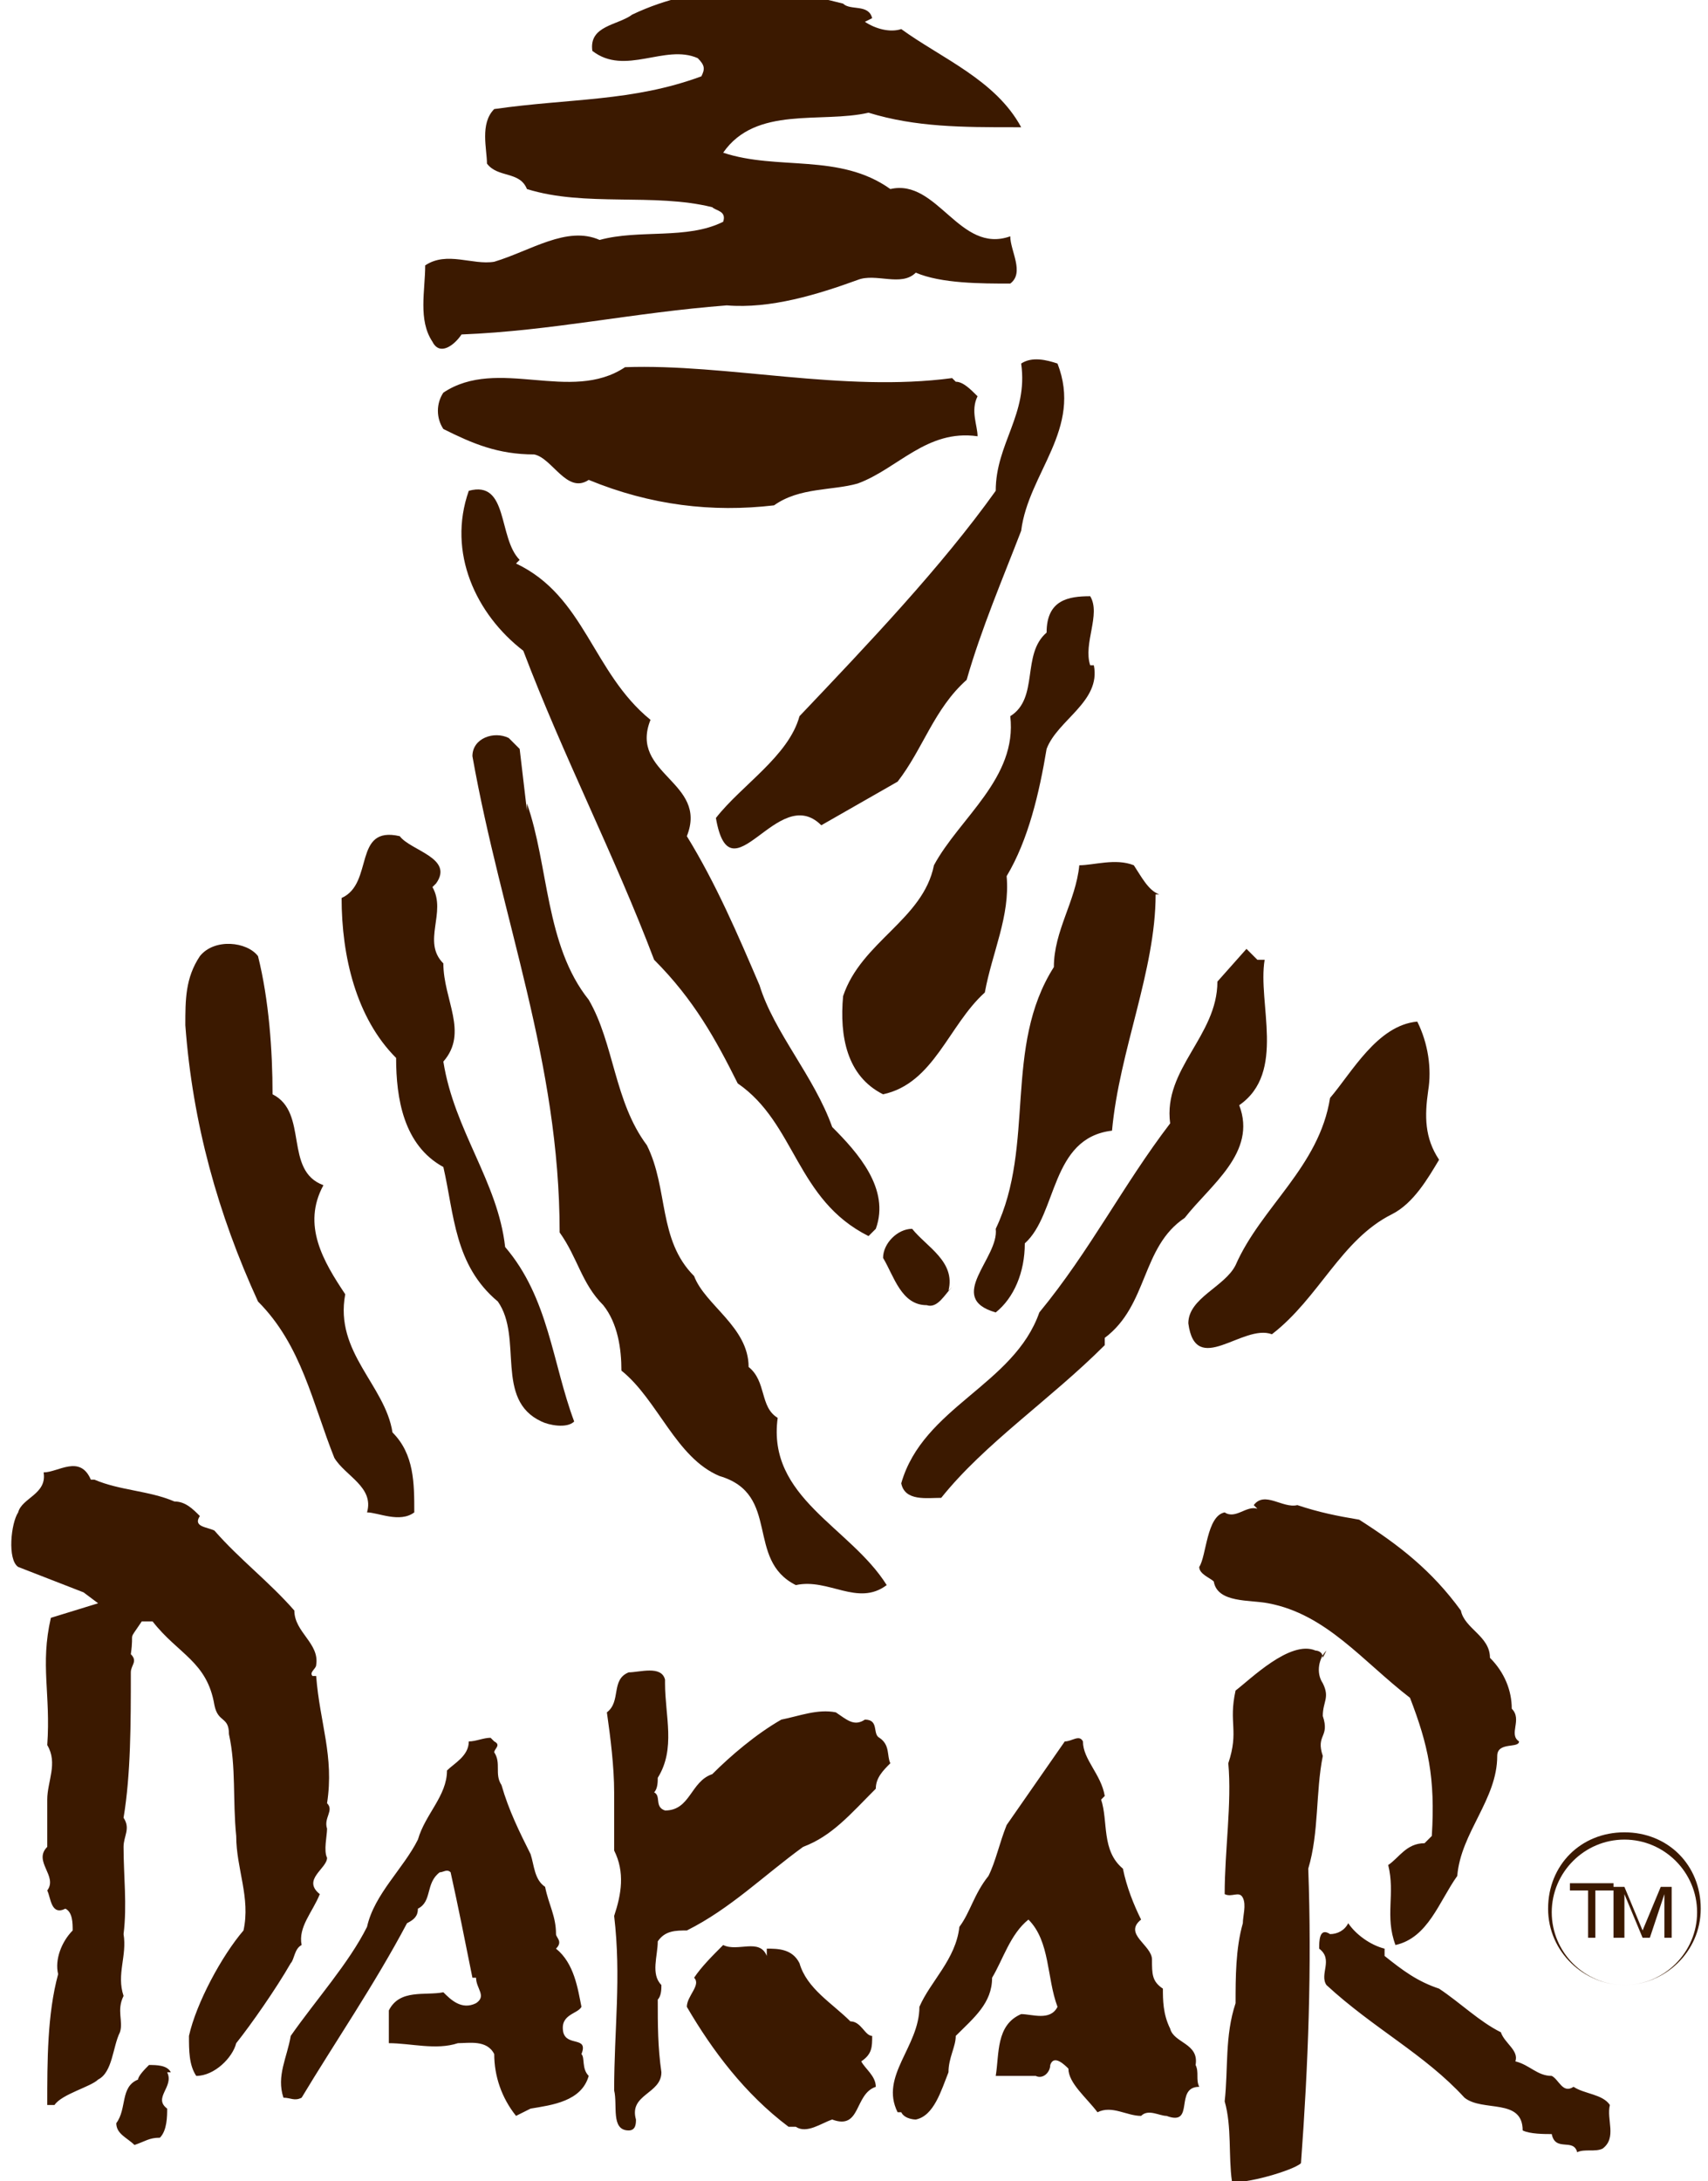 <?xml version="1.0" encoding="UTF-8"?>
<svg id="svg2" xmlns="http://www.w3.org/2000/svg" xmlns:svg="http://www.w3.org/2000/svg" version="1.1" viewBox="0 0 47 60">
  <!-- Generator: Adobe Illustrator 29.2.0, SVG Export Plug-In . SVG Version: 2.1.0 Build 108)  -->
  <defs>
    <style>
      .st0 {
        fill: #3b1900;
        fill-rule: evenodd;
      }
    </style>
  </defs>
  <g id="g11">
    <g id="g3169">
      <g id="g3159">
        <path id="path199" class="st0" d="M44.5,53.3h.2v-1.2l.5,1.2h.2l.4-1.2v1.2h.2v-1.4h-.3l-.5,1.2-.5-1.2h-.3v1.4h0ZM43.7,53.3h.2v-1.3h.5v-.2h-1.2v.2h.5v1.3ZM44.7,50.6c-1.1,0-2,.9-2,2s.9,2,2,2,2-.9,2-2-.9-2-2-2ZM44.7,50.4c1.2,0,2.1.9,2.1,2.1s-1,2.1-2.1,2.1-2.1-.9-2.1-2.1.9-2.1,2.1-2.1"/>
        <path id="path201" class="st0" d="M4.6,57c.2.4-.4.7,0,1,0,.2,0,.6-.2.8-.3,0-.4.1-.7.2-.2-.2-.5-.3-.5-.6.3-.4.1-1,.6-1.2,0-.1.2-.3.3-.4.2,0,.5,0,.6.2h0ZM38.1,53.8c.5.4.9.7,1.5.9.6.4,1.1.9,1.7,1.2.1.3.5.5.4.8.4.1.6.4,1,.4.2.1.3.5.6.3.3.2.8.2,1,.5-.1.4.2.9-.2,1.2-.2.1-.5,0-.7.1-.1-.4-.6,0-.7-.5-.2,0-.6,0-.8-.1,0-.9-1.1-.5-1.6-.9-1.1-1.2-2.5-1.9-3.8-3.1-.2-.3.2-.7-.2-1,0-.2,0-.6.3-.4.2,0,.4-.1.5-.3.2.3.6.6,1,.7h0ZM30.3,49.5c.2.6,0,1.4.6,1.9.1.5.3,1,.5,1.4-.5.4.3.7.3,1.1,0,.4,0,.6.3.8,0,.3,0,.7.2,1.1.1.4.8.4.7,1,.1.2,0,.4.1.6-.7,0-.1,1.1-.9.8-.2,0-.5-.2-.7,0-.4,0-.8-.3-1.2-.1-.3-.4-.8-.8-.8-1.2-.1-.1-.4-.4-.5-.1,0,.2-.2.4-.4.3-.2,0-.8,0-1.1,0,.1-.6,0-1.4.7-1.7.3,0,.8.2,1-.2-.3-.8-.2-1.8-.8-2.4-.5.4-.7,1.1-1,1.6,0,.7-.5,1.1-1,1.6,0,.3-.2.6-.2,1-.2.5-.4,1.2-.9,1.3,0,0-.3,0-.4-.2h-.1c-.5-1,.6-1.8.6-2.9.3-.7,1-1.3,1.1-2.2.3-.4.4-.9.8-1.4.2-.4.3-.9.5-1.4l1.6-2.3c.2,0,.4-.2.5,0,0,.5.5.9.6,1.5h0ZM13.6,47.9c.2.1,0,.2,0,.3.2.3,0,.6.2.9.2.7.5,1.3.8,1.9.1.3.1.7.4.9.1.5.3.8.3,1.3,0,.1.2.2,0,.4.5.4.6,1.1.7,1.6-.1.2-.6.2-.5.7.1.4.7.1.5.6.1.1,0,.4.2.6-.2.7-1,.8-1.6.9l-.4.2c-.4-.5-.6-1.1-.6-1.7-.2-.4-.7-.3-1-.3-.6.2-1.3,0-1.9,0,0-.2,0-.6,0-.9.3-.6,1-.4,1.5-.5.2.2.5.5.9.3.3-.2,0-.4,0-.7h-.1c-.2-1-.4-2-.6-2.9-.1-.1-.2,0-.3,0-.4.3-.2.8-.6,1,0,.2-.1.3-.3.4-.9,1.7-2,3.3-2.9,4.8-.2.1-.3,0-.5,0-.2-.6.1-1.1.2-1.7.7-1,1.6-2,2.1-3,.2-.9,1-1.6,1.4-2.4.2-.7.8-1.2.8-1.9.2-.2.6-.4.6-.8.2,0,.4-.1.6-.1h0ZM18.3,46.3c0,.9.3,1.8-.2,2.6,0,.1,0,.3-.1.4.2.1,0,.4.3.5.7,0,.7-.8,1.3-1,.5-.5,1.2-1.1,1.9-1.5.5-.1,1-.3,1.5-.2.3.2.5.4.8.2.4,0,.2.4.4.5.3.2.2.5.3.7-.2.2-.4.4-.4.7-.7.7-1.2,1.3-2,1.6-1.1.8-2,1.7-3.2,2.3-.3,0-.6,0-.8.3,0,.4-.2.9.1,1.2,0,.1,0,.3-.1.4,0,.7,0,1.3.1,2,0,.6-.9.6-.7,1.3,0,.1,0,.3-.2.3-.5,0-.3-.7-.4-1.1,0-1.7.2-3.1,0-4.8.2-.6.3-1.2,0-1.8,0-.6,0-1.1,0-1.6,0-.7-.1-1.5-.2-2.2.4-.3.1-.9.6-1.1.3,0,.9-.2,1,.2h0ZM34.3,41.2l.2.2c.3-.4.8.1,1.2,0,.6.2,1.1.3,1.7.4,1.1.7,2,1.4,2.8,2.5.1.5.8.7.8,1.3.4.4.6.9.6,1.4.3.3-.1.7.2.9,0,0,0,0,0,0,0,.2-.6,0-.6.4,0,1.2-1,2.1-1.1,3.3-.5.7-.8,1.7-1.7,1.9-.3-.8,0-1.4-.2-2.2.3-.2.5-.6,1-.6l.2-.2c.1-1.6-.1-2.5-.6-3.8-1.3-1-2.3-2.3-3.9-2.6-.5-.1-1.4,0-1.5-.6-.1-.1-.4-.2-.4-.4.2-.3.2-1.4.7-1.5.3.2.6-.2.9-.1h0ZM21.1,53.6c.3,0,.7,0,.9.4.2.7.9,1.1,1.4,1.6.3,0,.4.4.6.4,0,.3,0,.5-.3.7.1.2.4.4.4.7-.6.2-.4,1.2-1.2.9-.3.1-.7.4-1,.2h0s0,0,0,0h-.2c-1.2-.9-2.1-2.1-2.8-3.3,0-.3.4-.6.2-.8.2-.3.5-.6.8-.9.4.2,1-.2,1.2.3h0ZM36.5,45.4c-.2.2-.3.6-.1.9.2.4,0,.5,0,.9.2.6-.2.5,0,1.1-.2,1-.1,2.1-.4,3.1.1,2.7,0,5.4-.2,8.1-.2.2-1.6.6-1.9.5-.1-.7,0-1.5-.2-2.2.1-.9,0-1.8.3-2.7,0-.7,0-1.5.2-2.2,0-.2.1-.5,0-.7-.1-.2-.3,0-.5-.1,0-1.2.2-2.5.1-3.6.3-.9,0-1.1.2-2,.4-.3,1.5-1.4,2.2-1.1,0,0,.2,0,.2.2h0ZM2.6,40.7c.7.3,1.5.3,2.2.6.3,0,.5.2.7.4-.2.3.2.3.4.4.7.8,1.5,1.4,2.2,2.2,0,.6.7.9.6,1.5,0,.1-.2.2-.1.3h.1c.1,1.3.5,2.2.3,3.5.2.2-.1.4,0,.7,0,.2-.1.6,0,.8,0,.3-.7.6-.2,1-.2.5-.6.9-.5,1.4-.2.1-.2.4-.3.5-.4.7-1.1,1.7-1.5,2.2-.1.4-.6.9-1.1.9-.2-.3-.2-.7-.2-1.1.2-.9.9-2.2,1.5-2.9.2-.9-.2-1.7-.2-2.6-.1-1,0-1.9-.2-2.8,0-.5-.3-.3-.4-.8-.2-1.2-1-1.4-1.7-2.3,0,0-.2,0-.3,0-.4.6-.2.2-.3.9.2.2,0,.3,0,.5,0,1.4,0,2.8-.2,4,.2.3,0,.5,0,.8,0,.8.1,1.6,0,2.4.1.6-.2,1.1,0,1.7-.2.4,0,.7-.1,1-.2.4-.2,1.1-.6,1.3-.2.2-1,.4-1.2.7h0c0,0-.1,0-.2,0,0-1.2,0-2.5.3-3.6-.1-.4.1-.9.4-1.2,0-.2,0-.5-.2-.6-.4.2-.4-.3-.5-.5.3-.4-.4-.8,0-1.2,0-.4,0-.8,0-1.3,0-.5.3-1,0-1.5.1-1.4-.2-2.2.1-3.5l1.3-.4-.4-.3-1.8-.7c-.3-.2-.2-1.2,0-1.5.1-.4.8-.5.7-1.1.4,0,1-.5,1.3.2h.3"/>
      </g>
      <path id="path203" class="st0" d="M26.2,35.4c-.2.2-.4.6-.7.5-.7,0-.9-.8-1.2-1.3,0-.4.4-.8.8-.8.4.5,1.2.9,1,1.7h0ZM39.3,30c-.1.7-.1,1.3.3,1.9-.3.5-.7,1.2-1.3,1.5-1.4.7-2,2.3-3.3,3.3-.8-.3-2.1,1.2-2.3-.3,0-.7,1-1,1.3-1.6.7-1.6,2.3-2.7,2.6-4.6.6-.7,1.3-2,2.4-2.1.3.6.4,1.3.3,1.9h0ZM34.8,26.4c-.2,1.2.6,3.1-.7,4,.5,1.3-.8,2.2-1.5,3.1-1.2.8-1,2.4-2.2,3.3v.2c-1.5,1.5-3.3,2.7-4.5,4.2-.4,0-1,.1-1.1-.4.6-2.1,3.1-2.7,3.8-4.7,1.4-1.7,2.3-3.5,3.6-5.2-.2-1.5,1.3-2.4,1.3-3.9l.8-.9.3.3h0ZM7.1,26.3c.3,1.2.4,2.6.4,3.8,1,.5.3,2.1,1.4,2.5-.6,1.1,0,2.1.6,3-.3,1.6,1.1,2.5,1.3,3.8.6.6.6,1.4.6,2.2-.4.3-1,0-1.3,0,.2-.7-.6-1-.9-1.5-.6-1.5-.9-3.1-2.1-4.3-1.1-2.4-1.8-4.9-2-7.6,0-.7,0-1.3.4-1.9.4-.5,1.3-.4,1.6,0h0ZM31.8,24.6c0,2.1-1,4.3-1.2,6.5-1.7.2-1.5,2.3-2.4,3.1,0,.8-.3,1.5-.8,1.9-1.4-.4.1-1.5,0-2.3,1.1-2.3.2-5,1.6-7.2,0-1,.6-1.8.7-2.8.4,0,1-.2,1.5,0,.2.3.4.7.7.8h0ZM11.9,24.4c.4.7-.3,1.5.3,2.1,0,1,.7,1.9,0,2.7.3,1.9,1.5,3.3,1.7,5.1,1.2,1.4,1.3,3.2,1.9,4.8-.2.2-.7.1-.9,0-1.3-.6-.5-2.3-1.2-3.3-1.2-1-1.2-2.4-1.5-3.7-1.1-.6-1.3-1.9-1.3-3-1.1-1.1-1.5-2.8-1.5-4.4.9-.4.3-2,1.6-1.7.3.4,1.5.6,1,1.3h0ZM14.5,22.1c.6,1.7.5,3.9,1.7,5.4.7,1.2.7,2.8,1.6,4,.6,1.2.3,2.6,1.3,3.6.3.8,1.5,1.4,1.5,2.5.5.4.3,1.1.8,1.4-.3,2.2,2,3,3,4.6-.8.6-1.6-.2-2.5,0-1.4-.7-.4-2.5-2.1-3-1.2-.5-1.7-2.1-2.7-2.9,0-.6-.1-1.3-.5-1.8-.6-.6-.7-1.3-1.2-2,0-4.7-1.6-8.6-2.4-13.1,0-.5.6-.7,1-.5l.3.3.2,1.7h0ZM30.1,18.3c.2,1-1,1.5-1.3,2.3-.2,1.2-.5,2.5-1.1,3.5.1,1.1-.4,2.1-.6,3.2-1,.9-1.4,2.5-2.8,2.8-1-.5-1.2-1.6-1.1-2.7.5-1.5,2.2-2.1,2.5-3.6.7-1.3,2.3-2.4,2.1-4.1.8-.5.3-1.7,1-2.3,0-.9.6-1,1.2-1,.3.5-.2,1.3,0,1.9h0ZM14.2,15.5c1.9.9,2.1,3,3.7,4.3-.6,1.5,1.6,1.7,1,3.2.8,1.3,1.4,2.7,2,4.1.4,1.3,1.5,2.5,2,3.9.7.7,1.6,1.7,1.2,2.8l-.2.2c-2-1-2-3.1-3.6-4.2-.6-1.2-1.2-2.3-2.3-3.4-1.1-2.9-2.5-5.6-3.6-8.5-1.3-1-2.1-2.7-1.5-4.4,1.1-.3.8,1.3,1.4,1.9h0ZM26.3,10.5c.2,0,.4.2.6.4-.2.4,0,.8,0,1.1-1.4-.2-2.2.9-3.3,1.3-.7.2-1.6.1-2.3.6-1.7.2-3.4,0-5.1-.7-.6.4-1-.6-1.5-.7-1,0-1.7-.3-2.5-.7-.2-.3-.2-.7,0-1,1.5-1,3.5.3,5-.7,2.8-.1,6,.7,9,.3h0ZM29.1,10c.7,1.8-.8,3-1,4.6-.5,1.3-1.1,2.7-1.5,4.1-.9.8-1.2,1.9-1.9,2.8l-2.1,1.2c-1.2-1.2-2.5,2.1-2.9-.2.7-.9,2-1.7,2.3-2.8,1.9-2,3.9-4.1,5.4-6.2,0-1.3.9-2.1.7-3.5.3-.2.7-.1,1,0h0ZM23.8.6c.3.2.7.3,1,.2,1.1.8,2.6,1.4,3.3,2.7h-.2c-1.4,0-2.7,0-4-.4-1.3.3-3.1-.2-4,1.1,1.5.5,3.2,0,4.6,1,1.3-.3,1.9,1.8,3.3,1.3,0,.4.4,1,0,1.3-.8,0-1.9,0-2.6-.3-.4.4-1.1,0-1.6.2-1.1.4-2.4.8-3.6.7-2.6.2-4.8.7-7.3.8-.2.3-.6.6-.8.2-.4-.6-.2-1.4-.2-2.1.6-.4,1.3,0,1.9-.1,1-.3,2-1,2.9-.6,1.1-.3,2.4,0,3.4-.5.1-.3-.2-.3-.3-.4-1.6-.4-3.5,0-5.1-.5-.2-.5-.8-.3-1.1-.7,0-.4-.2-1.1.2-1.5,2.1-.3,3.8-.2,5.7-.9.1-.2.1-.3-.1-.5-.9-.4-2,.5-2.9-.2-.1-.7.7-.7,1.1-1,1.9-.9,3.9-.8,5.8-.3.2.2.7,0,.8.4"/>
    </g>
  </g>
</svg>